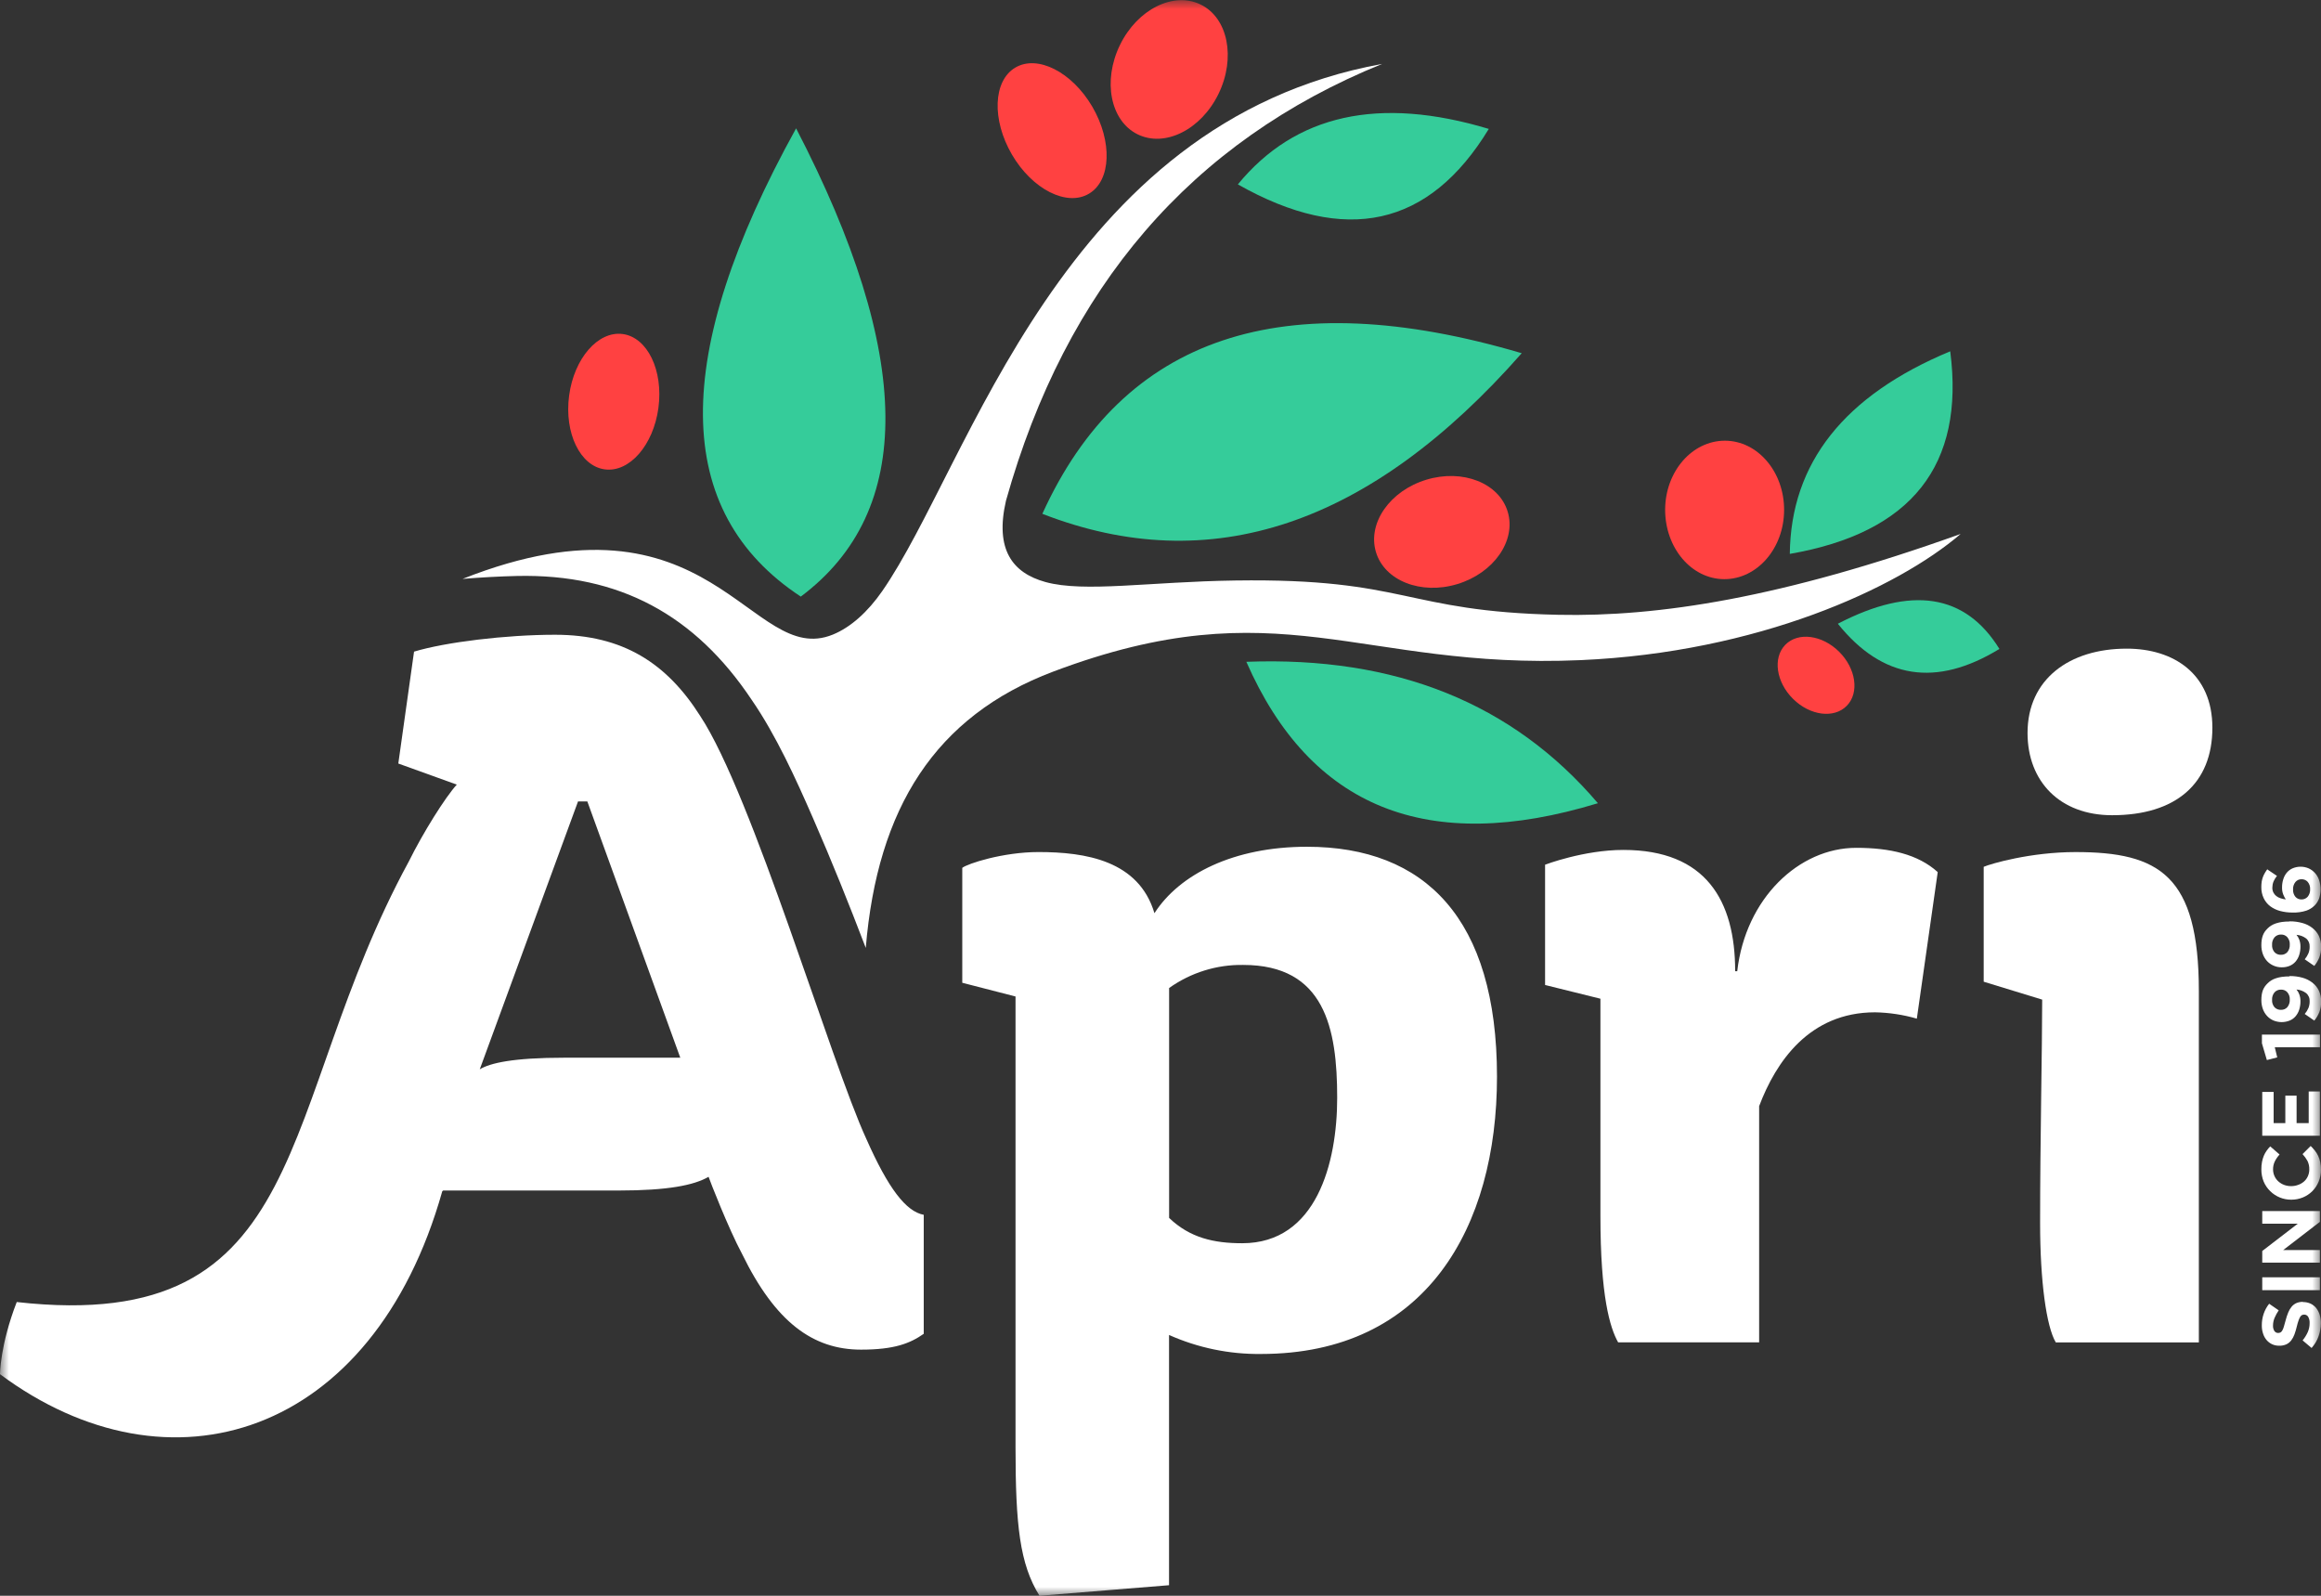 <svg width="128" height="88" viewBox="0 0 128 88" fill="none" xmlns="http://www.w3.org/2000/svg">
<rect x="0" y="0" width="128" height="88" fill="#333333" stroke="none"/>
<g clip-path="url(#clip0_8785_33340)">
<mask id="mask0_8785_33340" style="mask-type:luminance" maskUnits="userSpaceOnUse" x="0" y="0" width="128" height="88">
<path d="M128 0H0V88H128V0Z" fill="white"/>
</mask>
<g mask="url(#mask0_8785_33340)">
<path d="M116.482 44.956C119.995 44.956 122.01 43.212 122.01 40.13C122.01 37.164 119.88 35.77 117.287 35.77C114.12 35.77 111.816 37.456 111.816 40.421C111.816 43.095 113.602 44.956 116.482 44.956Z" fill="white"/>
<path d="M113.372 74.027H121.264V54.664C121.264 48.268 119.074 46.988 114.466 46.988C111.991 46.988 109.8 47.628 109.398 47.801V54.137L112.624 55.125C112.624 57.799 112.509 62.918 112.509 67.453C112.509 70.65 112.854 73.151 113.372 74.024V74.027Z" fill="white"/>
<path d="M24.391 65.692L24.441 65.652H34.124C36.833 65.652 38.277 65.361 39.077 64.896C39.135 65.078 40.171 67.745 40.92 69.141C42.764 72.921 44.836 74.427 47.487 74.427C49.33 74.427 50.195 74.079 50.943 73.554V66.992C49.962 66.81 48.984 65.534 47.774 62.8C45.817 58.554 41.496 43.843 38.616 39.483C36.773 36.575 34.353 35.004 30.611 35.004C27.902 35.004 24.562 35.412 22.834 35.935L21.966 42.105L25.191 43.268C24.557 43.967 23.347 45.886 22.542 47.514C15.166 61.062 17.387 73.65 0.923 71.802C0 74.186 0 75.781 0 75.781C9.338 82.719 20.568 79.257 24.391 65.692ZM31.873 44.196H32.391L37.517 58.328H31.123C28.301 58.328 27.034 58.62 26.458 58.968L31.875 44.203L31.873 44.196ZM57.33 87.999L64.471 87.418V73.618C66.068 74.329 67.796 74.686 69.541 74.666C78.641 74.666 82.557 67.686 82.557 59.373C82.557 50.651 78.585 46.695 72.074 46.695C68.043 46.695 65.047 48.208 63.666 50.359C62.801 47.452 59.864 46.987 57.273 46.987C55.314 46.987 53.356 47.627 53.068 47.858V54.196L56.005 54.952V79.8C56.005 84.102 56.236 86.255 57.33 88.003V87.999ZM64.471 54.488C65.666 53.636 67.098 53.189 68.561 53.212C73.055 53.212 73.744 56.7 73.744 60.539C73.744 64.145 72.594 68.559 68.508 68.559C66.952 68.559 65.629 68.268 64.475 67.163V54.488H64.471ZM89.239 74.026H97.014V61C97.936 58.558 99.78 55.825 103.407 55.825C104.187 55.84 104.961 55.957 105.711 56.174L106.863 48.092C105.769 47.103 104.214 46.754 102.371 46.754C99.204 46.754 96.266 49.544 95.806 53.558H95.692C95.692 49.661 94.078 46.87 89.528 46.87C87.34 46.87 85.209 47.685 85.209 47.685V54.318L88.261 55.075V67.054C88.261 71.472 88.781 73.217 89.241 74.031L89.239 74.026Z" fill="white"/>
<path fill-rule="evenodd" clip-rule="evenodd" d="M25.51 31.924C26.566 31.837 27.586 31.784 28.516 31.762C34.156 31.638 38.334 33.915 41.456 38.596C42.794 40.537 43.901 42.97 44.845 45.138C45.872 47.487 46.831 49.877 47.746 52.274C48.387 44.567 51.572 39.494 58.081 37.037C70.548 32.334 74.945 36.942 87.183 36.403C96.907 35.974 104.611 32.462 108.127 29.445C98.236 32.992 91.427 34.02 85.942 33.904C77.42 33.721 77.613 31.875 68.125 32.012C63.398 32.079 59.802 32.688 57.653 32.096C55.848 31.596 54.855 30.318 55.478 27.613C58.787 15.826 65.701 7.797 76.221 3.525C58.484 6.759 53.504 25.617 48.649 32.604C47.853 33.749 46.912 34.595 45.928 34.996C41.369 36.858 39.282 26.472 25.51 31.924Z" fill="white"/>
<path fill-rule="evenodd" clip-rule="evenodd" d="M43.904 7.078C50.384 19.575 50.47 28.182 44.162 32.9C37.054 28.222 36.968 19.615 43.904 7.078Z" fill="#35CC9A"/>
<path fill-rule="evenodd" clip-rule="evenodd" d="M57.484 28.335C66.746 31.937 75.558 28.985 83.921 19.478C70.744 15.589 61.932 18.542 57.484 28.335Z" fill="#35CC9A"/>
<path fill-rule="evenodd" clip-rule="evenodd" d="M68.732 36.491C72.269 44.557 78.732 47.158 88.122 44.294C83.427 38.781 76.964 36.181 68.732 36.496V36.491Z" fill="#35CC9A"/>
<path fill-rule="evenodd" clip-rule="evenodd" d="M98.705 30.545C105.419 29.383 108.368 25.659 107.552 19.373C101.709 21.803 98.76 25.527 98.705 30.545Z" fill="#35CC9A"/>
<path fill-rule="evenodd" clip-rule="evenodd" d="M101.355 34.397C103.809 37.454 106.779 37.917 110.265 35.786C108.388 32.748 105.417 32.285 101.355 34.397Z" fill="#35CC9A"/>
<path fill-rule="evenodd" clip-rule="evenodd" d="M36.312 22.484C36.586 20.425 35.705 18.605 34.345 18.421C32.986 18.237 31.66 19.758 31.386 21.817C31.112 23.877 31.993 25.701 33.352 25.884C34.712 26.066 36.037 24.548 36.312 22.488V22.484Z" fill="#FF4141"/>
<path fill-rule="evenodd" clip-rule="evenodd" d="M60.239 5.883C59.114 3.963 57.211 3.001 55.989 3.73C54.766 4.459 54.689 6.608 55.808 8.526C56.928 10.443 58.836 11.409 60.058 10.68C61.281 9.951 61.358 7.802 60.239 5.883Z" fill="#FF4141"/>
<path fill-rule="evenodd" clip-rule="evenodd" d="M67.2 5.175C68.161 3.197 67.724 0.992 66.222 0.254C64.719 -0.485 62.723 0.509 61.762 2.486C60.801 4.464 61.237 6.67 62.739 7.408C64.241 8.146 66.238 7.153 67.2 5.175Z" fill="#FF4141"/>
<path fill-rule="evenodd" clip-rule="evenodd" d="M78.659 26.455C76.65 27.066 75.409 28.848 75.879 30.436C76.348 32.024 78.363 32.82 80.373 32.209C82.382 31.599 83.622 29.818 83.151 28.229C82.68 26.639 80.667 25.846 78.659 26.455Z" fill="#FF4141"/>
<path fill-rule="evenodd" clip-rule="evenodd" d="M91.83 28.11C91.83 30.219 93.285 31.938 95.096 31.938C96.907 31.938 98.384 30.239 98.391 28.131C98.399 26.022 96.936 24.303 95.125 24.303C93.314 24.303 91.837 26.002 91.83 28.11Z" fill="#FF4141"/>
<path fill-rule="evenodd" clip-rule="evenodd" d="M101.42 35.935C100.481 35.007 99.154 34.841 98.456 35.559C97.757 36.278 97.948 37.615 98.887 38.543C99.826 39.471 101.151 39.637 101.85 38.919C102.549 38.201 102.357 36.863 101.42 35.935Z" fill="#FF4141"/>
<path fill-rule="evenodd" clip-rule="evenodd" d="M68.264 10.167C74.206 13.531 78.82 12.511 82.105 7.109C76.047 5.286 71.433 6.307 68.264 10.171V10.167Z" fill="#35CC9A"/>
<path d="M127.004 71.792C126.88 71.789 126.758 71.812 126.643 71.859C126.543 71.904 126.454 71.972 126.383 72.056C126.303 72.153 126.238 72.262 126.192 72.379C126.134 72.52 126.086 72.666 126.049 72.814C126.013 72.951 125.98 73.066 125.953 73.155C125.933 73.23 125.904 73.302 125.867 73.37C125.843 73.415 125.808 73.452 125.766 73.478C125.723 73.499 125.677 73.508 125.63 73.507C125.592 73.507 125.554 73.498 125.52 73.48C125.485 73.462 125.456 73.436 125.433 73.405C125.374 73.313 125.347 73.204 125.354 73.095C125.354 72.953 125.383 72.812 125.437 72.681C125.499 72.533 125.577 72.392 125.668 72.26L125.141 71.896C125.011 72.059 124.91 72.244 124.841 72.442C124.769 72.651 124.734 72.871 124.736 73.091C124.734 73.245 124.757 73.398 124.805 73.543C124.846 73.674 124.912 73.795 125 73.899C125.083 73.996 125.186 74.075 125.302 74.129C125.425 74.185 125.56 74.213 125.695 74.211C125.831 74.215 125.966 74.189 126.091 74.134C126.194 74.084 126.285 74.011 126.356 73.921C126.432 73.819 126.493 73.706 126.537 73.585C126.589 73.44 126.633 73.293 126.668 73.142C126.694 73.031 126.726 72.922 126.764 72.814C126.787 72.745 126.818 72.679 126.854 72.616C126.878 72.576 126.911 72.543 126.952 72.521C126.99 72.503 127.031 72.494 127.073 72.495C127.117 72.494 127.16 72.504 127.199 72.526C127.238 72.547 127.27 72.578 127.293 72.616C127.351 72.72 127.379 72.839 127.372 72.958C127.374 73.133 127.339 73.306 127.268 73.465C127.194 73.628 127.099 73.78 126.986 73.917L127.481 74.335C127.65 74.148 127.781 73.929 127.865 73.691C127.948 73.46 127.99 73.217 127.99 72.971C127.992 72.81 127.97 72.65 127.925 72.495C127.884 72.363 127.819 72.24 127.734 72.131C127.65 72.028 127.544 71.946 127.425 71.89C127.293 71.83 127.149 71.8 127.004 71.803V71.792ZM127.945 70.439H124.76V71.147H127.939V70.439H127.945ZM127.945 66.785H124.76V67.483H126.717L124.76 68.987V69.63H127.939V68.934H125.917L127.939 67.379V66.777L127.945 66.785ZM127.432 63.194L126.982 63.644C127.088 63.758 127.18 63.885 127.255 64.021C127.325 64.167 127.359 64.327 127.354 64.488C127.356 64.618 127.328 64.747 127.275 64.865C127.225 64.978 127.151 65.078 127.058 65.159C126.965 65.239 126.857 65.301 126.741 65.341C126.617 65.387 126.486 65.411 126.354 65.41H126.345C126.214 65.411 126.085 65.387 125.962 65.341C125.846 65.297 125.739 65.231 125.646 65.148C125.555 65.066 125.483 64.965 125.433 64.853C125.382 64.738 125.356 64.614 125.356 64.488C125.354 64.337 125.386 64.187 125.451 64.05C125.521 63.91 125.61 63.781 125.715 63.666L125.2 63.218C125.128 63.291 125.061 63.371 125.002 63.456C124.94 63.543 124.888 63.637 124.847 63.735C124.802 63.844 124.769 63.957 124.747 64.072C124.722 64.207 124.709 64.345 124.711 64.483C124.709 64.715 124.752 64.947 124.839 65.162C124.924 65.361 125.047 65.54 125.2 65.689C125.511 65.993 125.927 66.161 126.36 66.158C126.579 66.159 126.797 66.117 127.001 66.034C127.194 65.954 127.371 65.837 127.521 65.689C127.67 65.54 127.788 65.362 127.869 65.166C127.955 64.958 127.998 64.735 127.995 64.51C127.997 64.368 127.984 64.228 127.957 64.089C127.934 63.969 127.896 63.853 127.844 63.742C127.795 63.639 127.734 63.541 127.663 63.451C127.591 63.36 127.512 63.274 127.428 63.194H127.432ZM127.945 60.192H127.322V61.934H126.654V60.419H126.033V61.934H125.388V60.214H124.76V62.63H127.939V60.192H127.945ZM125.014 58.458L125.587 58.31L125.451 57.751H127.945V57.053H124.742V57.534L125.014 58.456V58.458ZM126.26 53.845C126.119 53.844 125.978 53.853 125.838 53.872C125.725 53.887 125.614 53.914 125.506 53.95C125.416 53.98 125.331 54.019 125.251 54.069C125.18 54.114 125.115 54.166 125.056 54.226C124.998 54.281 124.945 54.342 124.899 54.408C124.855 54.472 124.82 54.541 124.792 54.614C124.764 54.692 124.744 54.773 124.731 54.855C124.717 54.951 124.711 55.049 124.711 55.146C124.709 55.316 124.737 55.484 124.794 55.644C124.846 55.787 124.926 55.919 125.029 56.03C125.13 56.139 125.253 56.224 125.39 56.28C125.673 56.393 125.988 56.393 126.271 56.28C126.395 56.23 126.506 56.15 126.594 56.048C126.685 55.942 126.754 55.818 126.797 55.684C126.845 55.532 126.869 55.372 126.867 55.212C126.869 55.088 126.848 54.964 126.807 54.847C126.771 54.745 126.717 54.65 126.648 54.567C126.838 54.581 127.02 54.649 127.174 54.762C127.241 54.816 127.294 54.886 127.329 54.966C127.364 55.045 127.379 55.132 127.374 55.219C127.376 55.344 127.354 55.468 127.309 55.584C127.258 55.705 127.188 55.817 127.103 55.917L127.632 56.282C127.744 56.144 127.835 55.992 127.903 55.828C127.977 55.637 128.012 55.433 128.006 55.228C128.011 55.019 127.968 54.812 127.88 54.623C127.795 54.45 127.671 54.3 127.519 54.184C127.356 54.061 127.173 53.97 126.977 53.916C126.746 53.853 126.507 53.822 126.267 53.825L126.26 53.845ZM125.802 54.574C125.865 54.572 125.929 54.583 125.988 54.608C126.047 54.633 126.1 54.67 126.143 54.718C126.239 54.831 126.288 54.977 126.278 55.126C126.286 55.275 126.239 55.422 126.147 55.538C126.103 55.588 126.049 55.627 125.988 55.653C125.927 55.678 125.862 55.69 125.796 55.688C125.729 55.691 125.663 55.681 125.6 55.656C125.538 55.632 125.482 55.594 125.435 55.545C125.34 55.432 125.292 55.287 125.302 55.139C125.293 54.988 125.341 54.839 125.437 54.723C125.483 54.673 125.539 54.634 125.601 54.608C125.663 54.582 125.731 54.571 125.798 54.574H125.802ZM126.26 50.817C126.119 50.816 125.978 50.825 125.838 50.844C125.725 50.861 125.614 50.888 125.506 50.923C125.416 50.953 125.331 50.993 125.251 51.043C125.18 51.087 125.115 51.139 125.056 51.198C124.998 51.254 124.946 51.315 124.899 51.38C124.855 51.445 124.82 51.515 124.792 51.588C124.764 51.666 124.744 51.747 124.731 51.829C124.717 51.925 124.711 52.022 124.711 52.119C124.709 52.288 124.737 52.457 124.794 52.616C124.846 52.76 124.926 52.892 125.029 53.004C125.131 53.112 125.254 53.197 125.39 53.254C125.531 53.315 125.683 53.345 125.836 53.343C125.985 53.346 126.133 53.319 126.271 53.263C126.395 53.212 126.506 53.133 126.594 53.032C126.685 52.925 126.754 52.801 126.797 52.667C126.845 52.515 126.869 52.355 126.867 52.195C126.868 52.071 126.848 51.948 126.807 51.831C126.77 51.729 126.717 51.635 126.648 51.552C126.838 51.566 127.02 51.633 127.174 51.747C127.241 51.801 127.294 51.871 127.329 51.95C127.363 52.029 127.379 52.116 127.374 52.202C127.376 52.327 127.354 52.451 127.309 52.567C127.257 52.688 127.188 52.801 127.103 52.902L127.632 53.267C127.743 53.129 127.834 52.976 127.903 52.813C127.976 52.621 128.011 52.417 128.006 52.212C128.011 52.003 127.968 51.796 127.88 51.606C127.795 51.434 127.671 51.284 127.519 51.169C127.357 51.044 127.173 50.953 126.977 50.901C126.746 50.837 126.507 50.805 126.267 50.808L126.26 50.817ZM125.802 51.537C125.866 51.535 125.929 51.547 125.988 51.572C126.047 51.597 126.1 51.635 126.143 51.683C126.239 51.796 126.288 51.943 126.278 52.091C126.286 52.24 126.239 52.387 126.147 52.503C126.103 52.552 126.048 52.591 125.988 52.617C125.927 52.643 125.862 52.655 125.796 52.653C125.729 52.657 125.662 52.646 125.6 52.621C125.538 52.596 125.481 52.558 125.435 52.509C125.34 52.396 125.292 52.251 125.302 52.104C125.292 51.953 125.341 51.804 125.437 51.688C125.483 51.638 125.539 51.598 125.601 51.572C125.663 51.546 125.731 51.534 125.798 51.537H125.802ZM125.058 47.91C125.005 47.979 124.956 48.051 124.912 48.127C124.821 48.275 124.76 48.44 124.731 48.611C124.716 48.712 124.709 48.813 124.709 48.914C124.704 49.13 124.75 49.345 124.843 49.539C124.927 49.712 125.051 49.863 125.204 49.979C125.367 50.099 125.551 50.186 125.746 50.237C125.97 50.296 126.2 50.325 126.432 50.323C126.688 50.332 126.944 50.297 127.188 50.219C127.357 50.162 127.511 50.067 127.64 49.942C127.751 49.832 127.838 49.699 127.894 49.552C128.005 49.22 128.005 48.861 127.894 48.529C127.845 48.386 127.768 48.254 127.667 48.141C127.569 48.033 127.45 47.947 127.318 47.886C127.178 47.826 127.027 47.795 126.874 47.795C126.722 47.795 126.57 47.826 126.43 47.886C126.307 47.94 126.199 48.022 126.112 48.125C126.024 48.232 125.958 48.356 125.919 48.489C125.873 48.633 125.851 48.783 125.852 48.934C125.848 49.068 125.87 49.201 125.917 49.326C125.955 49.422 126.003 49.513 126.058 49.599C125.959 49.588 125.861 49.566 125.766 49.534C125.679 49.508 125.599 49.465 125.529 49.408C125.464 49.356 125.412 49.291 125.374 49.217C125.334 49.135 125.314 49.044 125.316 48.952C125.317 48.891 125.323 48.83 125.334 48.77C125.346 48.713 125.363 48.658 125.385 48.604C125.407 48.552 125.434 48.501 125.464 48.453C125.497 48.404 125.533 48.355 125.571 48.302L125.029 47.937L125.058 47.91ZM126.927 48.486C126.99 48.484 127.054 48.496 127.113 48.521C127.172 48.546 127.225 48.584 127.268 48.632C127.362 48.746 127.409 48.892 127.4 49.04C127.408 49.189 127.36 49.336 127.266 49.452C127.223 49.5 127.17 49.539 127.111 49.564C127.051 49.59 126.987 49.603 126.923 49.601C126.86 49.603 126.798 49.591 126.74 49.566C126.682 49.541 126.631 49.503 126.589 49.456C126.496 49.342 126.45 49.196 126.459 49.049C126.451 48.9 126.498 48.753 126.591 48.637C126.632 48.588 126.684 48.55 126.742 48.523C126.8 48.497 126.863 48.484 126.927 48.486Z" fill="white"/>
</g>
</g>
<defs>
<clipPath id="clip0_8785_33340">
<rect width="128" height="88" fill="white"/>
</clipPath>
</defs>
</svg>
